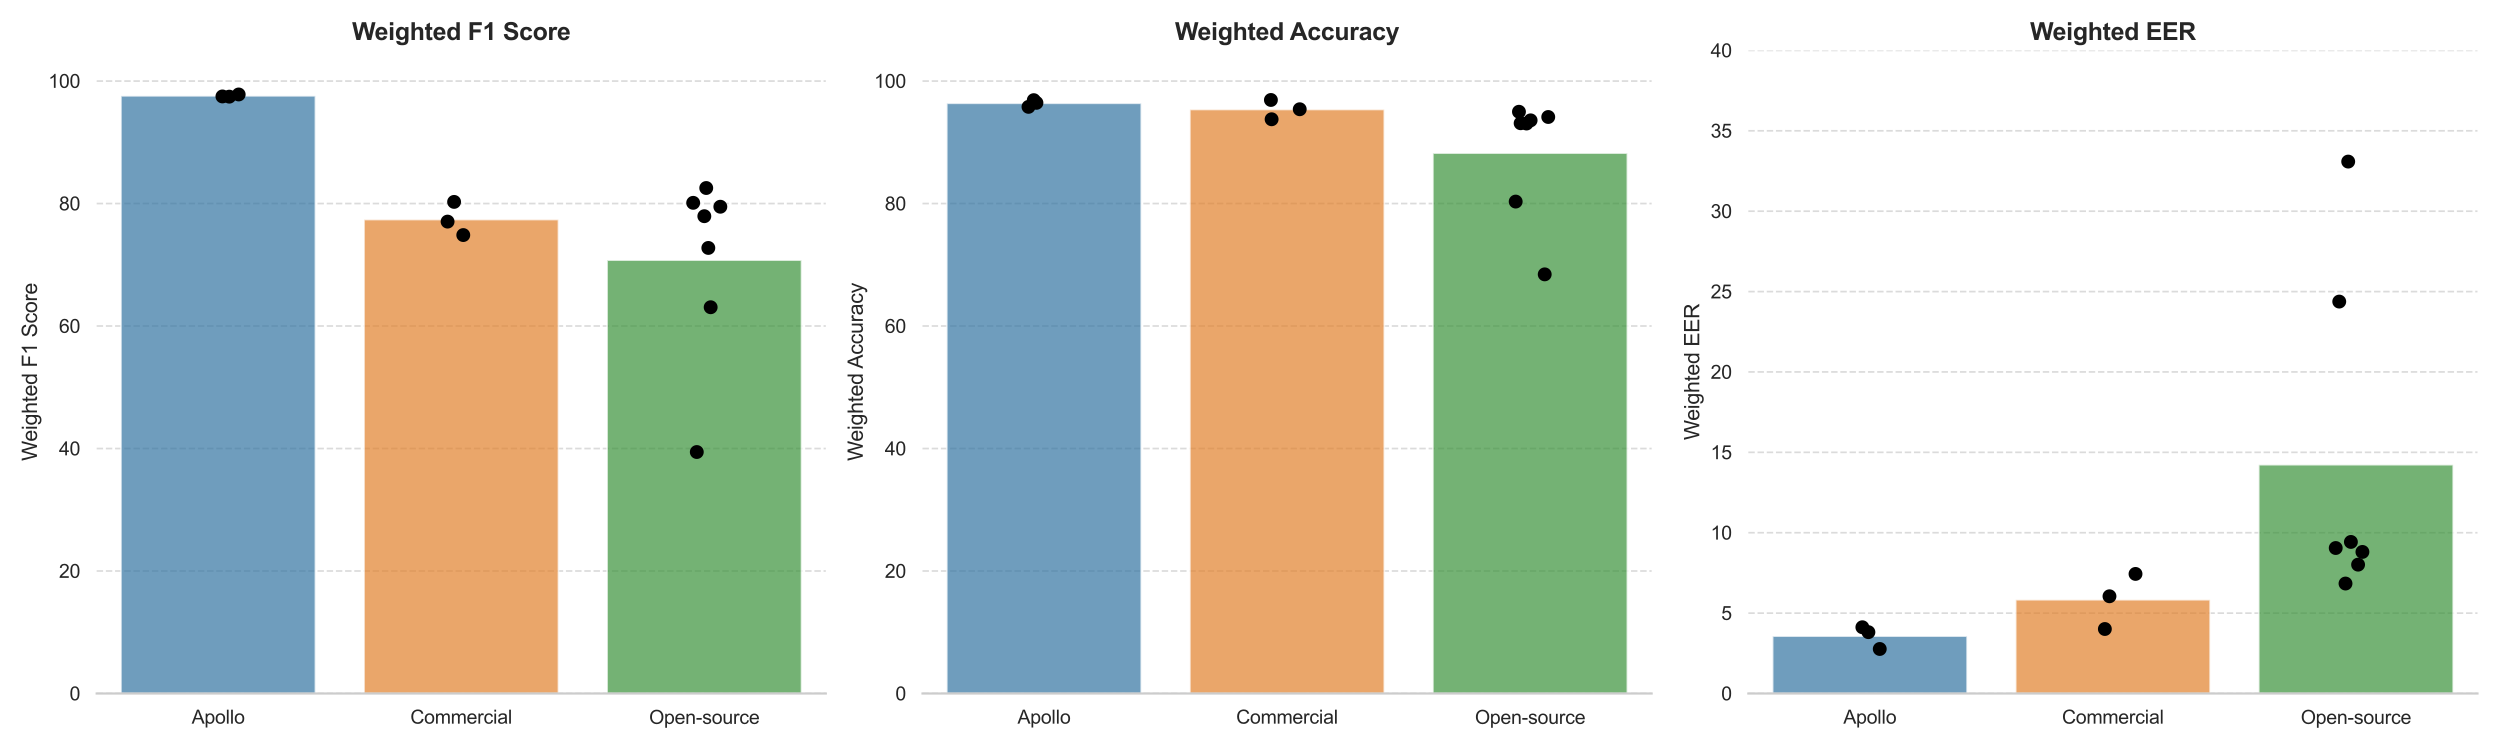 <?xml version="1.0" encoding="UTF-8" standalone="no"?>
<svg xmlns:xlink="http://www.w3.org/1999/xlink" xmlns="http://www.w3.org/2000/svg" width="1440pt" height="432pt" viewBox="0 0 1440 432" version="1.1">
  <defs>
    <style type="text/css">*{stroke-linejoin: round; stroke-linecap: butt}</style>
  </defs>
  <g id="figure_1">
    <g id="patch_1">
      <path d="M 0 432  L 1440 432  L 1440 0  L 0 0  z " style="fill: #ffffff"></path>
    </g>
    <g id="axes_1">
      <g id="patch_2">
        <path d="M 55.676 399.46  L 475.68 399.46  L 475.68 29.04  L 55.676 29.04  z " style="fill: #ffffff"></path>
      </g>
      <g id="matplotlib.axis_1">
        <g id="xtick_1">
          <g id="text_1">
            <g style="fill: #262626" transform="translate(110.389 416.834) scale(0.11 -0.11)">
              <defs>
                <path id="ArialMT-41" d="M -9 0  L 1750 4581  L 2403 4581  L 4278 0  L 3588 0  L 3053 1388  L 1138 1388  L 634 0  L -9 0  z M 1313 1881  L 2866 1881  L 2388 3150  Q 2169 3728 2063 4100  Q 1975 3659 1816 3225  L 1313 1881  z " transform="scale(0.016)"></path>
                <path id="ArialMT-70" d="M 422 -1272  L 422 3319  L 934 3319  L 934 2888  Q 1116 3141 1344 3267  Q 1572 3394 1897 3394  Q 2322 3394 2647 3175  Q 2972 2956 3137 2557  Q 3303 2159 3303 1684  Q 3303 1175 3120 767  Q 2938 359 2589 142  Q 2241 -75 1856 -75  Q 1575 -75 1351 44  Q 1128 163 984 344  L 984 -1272  L 422 -1272  z M 931 1641  Q 931 1000 1190 694  Q 1450 388 1819 388  Q 2194 388 2461 705  Q 2728 1022 2728 1688  Q 2728 2322 2467 2637  Q 2206 2953 1844 2953  Q 1484 2953 1207 2617  Q 931 2281 931 1641  z " transform="scale(0.016)"></path>
                <path id="ArialMT-6f" d="M 213 1659  Q 213 2581 725 3025  Q 1153 3394 1769 3394  Q 2453 3394 2887 2945  Q 3322 2497 3322 1706  Q 3322 1066 3130 698  Q 2938 331 2570 128  Q 2203 -75 1769 -75  Q 1072 -75 642 372  Q 213 819 213 1659  z M 791 1659  Q 791 1022 1069 705  Q 1347 388 1769 388  Q 2188 388 2466 706  Q 2744 1025 2744 1678  Q 2744 2294 2464 2611  Q 2184 2928 1769 2928  Q 1347 2928 1069 2612  Q 791 2297 791 1659  z " transform="scale(0.016)"></path>
                <path id="ArialMT-6c" d="M 409 0  L 409 4581  L 972 4581  L 972 0  L 409 0  z " transform="scale(0.016)"></path>
              </defs>
              <use xlink:href="#ArialMT-41"></use>
              <use xlink:href="#ArialMT-70" transform="translate(66.699 0)"></use>
              <use xlink:href="#ArialMT-6f" transform="translate(122.314 0)"></use>
              <use xlink:href="#ArialMT-6c" transform="translate(177.93 0)"></use>
              <use xlink:href="#ArialMT-6c" transform="translate(200.146 0)"></use>
              <use xlink:href="#ArialMT-6f" transform="translate(222.363 0)"></use>
            </g>
          </g>
        </g>
        <g id="xtick_2">
          <g id="text_2">
            <g style="fill: #262626" transform="translate(236.343 416.834) scale(0.11 -0.11)">
              <defs>
                <path id="ArialMT-43" d="M 3763 1606  L 4369 1453  Q 4178 706 3683 314  Q 3188 -78 2472 -78  Q 1731 -78 1267 223  Q 803 525 561 1097  Q 319 1669 319 2325  Q 319 3041 592 3573  Q 866 4106 1370 4382  Q 1875 4659 2481 4659  Q 3169 4659 3637 4309  Q 4106 3959 4291 3325  L 3694 3184  Q 3534 3684 3231 3912  Q 2928 4141 2469 4141  Q 1941 4141 1586 3887  Q 1231 3634 1087 3207  Q 944 2781 944 2328  Q 944 1744 1114 1308  Q 1284 872 1643 656  Q 2003 441 2422 441  Q 2931 441 3284 734  Q 3638 1028 3763 1606  z " transform="scale(0.016)"></path>
                <path id="ArialMT-6d" d="M 422 0  L 422 3319  L 925 3319  L 925 2853  Q 1081 3097 1340 3245  Q 1600 3394 1931 3394  Q 2300 3394 2536 3241  Q 2772 3088 2869 2813  Q 3263 3394 3894 3394  Q 4388 3394 4653 3120  Q 4919 2847 4919 2278  L 4919 0  L 4359 0  L 4359 2091  Q 4359 2428 4304 2576  Q 4250 2725 4106 2815  Q 3963 2906 3769 2906  Q 3419 2906 3187 2673  Q 2956 2441 2956 1928  L 2956 0  L 2394 0  L 2394 2156  Q 2394 2531 2256 2718  Q 2119 2906 1806 2906  Q 1569 2906 1367 2781  Q 1166 2656 1075 2415  Q 984 2175 984 1722  L 984 0  L 422 0  z " transform="scale(0.016)"></path>
                <path id="ArialMT-65" d="M 2694 1069  L 3275 997  Q 3138 488 2766 206  Q 2394 -75 1816 -75  Q 1088 -75 661 373  Q 234 822 234 1631  Q 234 2469 665 2931  Q 1097 3394 1784 3394  Q 2450 3394 2872 2941  Q 3294 2488 3294 1666  Q 3294 1616 3291 1516  L 816 1516  Q 847 969 1125 678  Q 1403 388 1819 388  Q 2128 388 2347 550  Q 2566 713 2694 1069  z M 847 1978  L 2700 1978  Q 2663 2397 2488 2606  Q 2219 2931 1791 2931  Q 1403 2931 1139 2672  Q 875 2413 847 1978  z " transform="scale(0.016)"></path>
                <path id="ArialMT-72" d="M 416 0  L 416 3319  L 922 3319  L 922 2816  Q 1116 3169 1280 3281  Q 1444 3394 1641 3394  Q 1925 3394 2219 3213  L 2025 2691  Q 1819 2813 1613 2813  Q 1428 2813 1281 2702  Q 1134 2591 1072 2394  Q 978 2094 978 1738  L 978 0  L 416 0  z " transform="scale(0.016)"></path>
                <path id="ArialMT-63" d="M 2588 1216  L 3141 1144  Q 3050 572 2676 248  Q 2303 -75 1759 -75  Q 1078 -75 664 370  Q 250 816 250 1647  Q 250 2184 428 2587  Q 606 2991 970 3192  Q 1334 3394 1763 3394  Q 2303 3394 2647 3120  Q 2991 2847 3088 2344  L 2541 2259  Q 2463 2594 2264 2762  Q 2066 2931 1784 2931  Q 1359 2931 1093 2626  Q 828 2322 828 1663  Q 828 994 1084 691  Q 1341 388 1753 388  Q 2084 388 2306 591  Q 2528 794 2588 1216  z " transform="scale(0.016)"></path>
                <path id="ArialMT-69" d="M 425 3934  L 425 4581  L 988 4581  L 988 3934  L 425 3934  z M 425 0  L 425 3319  L 988 3319  L 988 0  L 425 0  z " transform="scale(0.016)"></path>
                <path id="ArialMT-61" d="M 2588 409  Q 2275 144 1986 34  Q 1697 -75 1366 -75  Q 819 -75 525 192  Q 231 459 231 875  Q 231 1119 342 1320  Q 453 1522 633 1644  Q 813 1766 1038 1828  Q 1203 1872 1538 1913  Q 2219 1994 2541 2106  Q 2544 2222 2544 2253  Q 2544 2597 2384 2738  Q 2169 2928 1744 2928  Q 1347 2928 1158 2789  Q 969 2650 878 2297  L 328 2372  Q 403 2725 575 2942  Q 747 3159 1072 3276  Q 1397 3394 1825 3394  Q 2250 3394 2515 3294  Q 2781 3194 2906 3042  Q 3031 2891 3081 2659  Q 3109 2516 3109 2141  L 3109 1391  Q 3109 606 3145 398  Q 3181 191 3288 0  L 2700 0  Q 2613 175 2588 409  z M 2541 1666  Q 2234 1541 1622 1453  Q 1275 1403 1131 1340  Q 988 1278 909 1158  Q 831 1038 831 891  Q 831 666 1001 516  Q 1172 366 1500 366  Q 1825 366 2078 508  Q 2331 650 2450 897  Q 2541 1088 2541 1459  L 2541 1666  z " transform="scale(0.016)"></path>
              </defs>
              <use xlink:href="#ArialMT-43"></use>
              <use xlink:href="#ArialMT-6f" transform="translate(72.217 0)"></use>
              <use xlink:href="#ArialMT-6d" transform="translate(127.832 0)"></use>
              <use xlink:href="#ArialMT-6d" transform="translate(211.133 0)"></use>
              <use xlink:href="#ArialMT-65" transform="translate(294.434 0)"></use>
              <use xlink:href="#ArialMT-72" transform="translate(350.049 0)"></use>
              <use xlink:href="#ArialMT-63" transform="translate(383.35 0)"></use>
              <use xlink:href="#ArialMT-69" transform="translate(433.35 0)"></use>
              <use xlink:href="#ArialMT-61" transform="translate(455.566 0)"></use>
              <use xlink:href="#ArialMT-6c" transform="translate(511.182 0)"></use>
            </g>
          </g>
        </g>
        <g id="xtick_3">
          <g id="text_3">
            <g style="fill: #262626" transform="translate(373.888 416.975) scale(0.11 -0.11)">
              <defs>
                <path id="ArialMT-4f" d="M 309 2231  Q 309 3372 921 4017  Q 1534 4663 2503 4663  Q 3138 4663 3647 4359  Q 4156 4056 4423 3514  Q 4691 2972 4691 2284  Q 4691 1588 4409 1038  Q 4128 488 3612 205  Q 3097 -78 2500 -78  Q 1853 -78 1343 234  Q 834 547 571 1087  Q 309 1628 309 2231  z M 934 2222  Q 934 1394 1379 917  Q 1825 441 2497 441  Q 3181 441 3623 922  Q 4066 1403 4066 2288  Q 4066 2847 3877 3264  Q 3688 3681 3323 3911  Q 2959 4141 2506 4141  Q 1863 4141 1398 3698  Q 934 3256 934 2222  z " transform="scale(0.016)"></path>
                <path id="ArialMT-6e" d="M 422 0  L 422 3319  L 928 3319  L 928 2847  Q 1294 3394 1984 3394  Q 2284 3394 2536 3286  Q 2788 3178 2913 3003  Q 3038 2828 3088 2588  Q 3119 2431 3119 2041  L 3119 0  L 2556 0  L 2556 2019  Q 2556 2363 2490 2533  Q 2425 2703 2258 2804  Q 2091 2906 1866 2906  Q 1506 2906 1245 2678  Q 984 2450 984 1813  L 984 0  L 422 0  z " transform="scale(0.016)"></path>
                <path id="ArialMT-2d" d="M 203 1375  L 203 1941  L 1931 1941  L 1931 1375  L 203 1375  z " transform="scale(0.016)"></path>
                <path id="ArialMT-73" d="M 197 991  L 753 1078  Q 800 744 1014 566  Q 1228 388 1613 388  Q 2000 388 2187 545  Q 2375 703 2375 916  Q 2375 1106 2209 1216  Q 2094 1291 1634 1406  Q 1016 1563 777 1677  Q 538 1791 414 1992  Q 291 2194 291 2438  Q 291 2659 392 2848  Q 494 3038 669 3163  Q 800 3259 1026 3326  Q 1253 3394 1513 3394  Q 1903 3394 2198 3281  Q 2494 3169 2634 2976  Q 2775 2784 2828 2463  L 2278 2388  Q 2241 2644 2061 2787  Q 1881 2931 1553 2931  Q 1166 2931 1000 2803  Q 834 2675 834 2503  Q 834 2394 903 2306  Q 972 2216 1119 2156  Q 1203 2125 1616 2013  Q 2213 1853 2448 1751  Q 2684 1650 2818 1456  Q 2953 1263 2953 975  Q 2953 694 2789 445  Q 2625 197 2315 61  Q 2006 -75 1616 -75  Q 969 -75 630 194  Q 291 463 197 991  z " transform="scale(0.016)"></path>
                <path id="ArialMT-75" d="M 2597 0  L 2597 488  Q 2209 -75 1544 -75  Q 1250 -75 995 37  Q 741 150 617 320  Q 494 491 444 738  Q 409 903 409 1263  L 409 3319  L 972 3319  L 972 1478  Q 972 1038 1006 884  Q 1059 663 1231 536  Q 1403 409 1656 409  Q 1909 409 2131 539  Q 2353 669 2445 892  Q 2538 1116 2538 1541  L 2538 3319  L 3100 3319  L 3100 0  L 2597 0  z " transform="scale(0.016)"></path>
              </defs>
              <use xlink:href="#ArialMT-4f"></use>
              <use xlink:href="#ArialMT-70" transform="translate(77.783 0)"></use>
              <use xlink:href="#ArialMT-65" transform="translate(133.398 0)"></use>
              <use xlink:href="#ArialMT-6e" transform="translate(189.014 0)"></use>
              <use xlink:href="#ArialMT-2d" transform="translate(244.629 0)"></use>
              <use xlink:href="#ArialMT-73" transform="translate(277.93 0)"></use>
              <use xlink:href="#ArialMT-6f" transform="translate(327.93 0)"></use>
              <use xlink:href="#ArialMT-75" transform="translate(383.545 0)"></use>
              <use xlink:href="#ArialMT-72" transform="translate(439.16 0)"></use>
              <use xlink:href="#ArialMT-63" transform="translate(472.461 0)"></use>
              <use xlink:href="#ArialMT-65" transform="translate(522.461 0)"></use>
            </g>
          </g>
        </g>
      </g>
      <g id="matplotlib.axis_2">
        <g id="ytick_1">
          <g id="line2d_1">
            <path d="M 55.676 399.46  L 475.68 399.46  " clip-path="url(#p4d5769533e)" style="fill: none; stroke-dasharray: 3.7,1.6; stroke-dashoffset: 0; stroke: #cccccc; stroke-opacity: 0.7"></path>
          </g>
          <g id="text_4">
            <g style="fill: #262626" transform="translate(40.059 403.397) scale(0.11 -0.11)">
              <defs>
                <path id="ArialMT-30" d="M 266 2259  Q 266 3072 433 3567  Q 600 4063 929 4331  Q 1259 4600 1759 4600  Q 2128 4600 2406 4451  Q 2684 4303 2865 4023  Q 3047 3744 3150 3342  Q 3253 2941 3253 2259  Q 3253 1453 3087 958  Q 2922 463 2592 192  Q 2263 -78 1759 -78  Q 1097 -78 719 397  Q 266 969 266 2259  z M 844 2259  Q 844 1131 1108 757  Q 1372 384 1759 384  Q 2147 384 2411 759  Q 2675 1134 2675 2259  Q 2675 3391 2411 3762  Q 2147 4134 1753 4134  Q 1366 4134 1134 3806  Q 844 3388 844 2259  z " transform="scale(0.016)"></path>
              </defs>
              <use xlink:href="#ArialMT-30"></use>
            </g>
          </g>
        </g>
        <g id="ytick_2">
          <g id="line2d_2">
            <path d="M 55.676 328.904  L 475.68 328.904  " clip-path="url(#p4d5769533e)" style="fill: none; stroke-dasharray: 3.7,1.6; stroke-dashoffset: 0; stroke: #cccccc; stroke-opacity: 0.7"></path>
          </g>
          <g id="text_5">
            <g style="fill: #262626" transform="translate(33.942 332.841) scale(0.11 -0.11)">
              <defs>
                <path id="ArialMT-32" d="M 3222 541  L 3222 0  L 194 0  Q 188 203 259 391  Q 375 700 629 1000  Q 884 1300 1366 1694  Q 2113 2306 2375 2664  Q 2638 3022 2638 3341  Q 2638 3675 2398 3904  Q 2159 4134 1775 4134  Q 1369 4134 1125 3890  Q 881 3647 878 3216  L 300 3275  Q 359 3922 746 4261  Q 1134 4600 1788 4600  Q 2447 4600 2831 4234  Q 3216 3869 3216 3328  Q 3216 3053 3103 2787  Q 2991 2522 2730 2228  Q 2469 1934 1863 1422  Q 1356 997 1212 845  Q 1069 694 975 541  L 3222 541  z " transform="scale(0.016)"></path>
              </defs>
              <use xlink:href="#ArialMT-32"></use>
              <use xlink:href="#ArialMT-30" transform="translate(55.615 0)"></use>
            </g>
          </g>
        </g>
        <g id="ytick_3">
          <g id="line2d_3">
            <path d="M 55.676 258.348  L 475.68 258.348  " clip-path="url(#p4d5769533e)" style="fill: none; stroke-dasharray: 3.7,1.6; stroke-dashoffset: 0; stroke: #cccccc; stroke-opacity: 0.7"></path>
          </g>
          <g id="text_6">
            <g style="fill: #262626" transform="translate(33.942 262.284) scale(0.11 -0.11)">
              <defs>
                <path id="ArialMT-34" d="M 2069 0  L 2069 1097  L 81 1097  L 81 1613  L 2172 4581  L 2631 4581  L 2631 1613  L 3250 1613  L 3250 1097  L 2631 1097  L 2631 0  L 2069 0  z M 2069 1613  L 2069 3678  L 634 1613  L 2069 1613  z " transform="scale(0.016)"></path>
              </defs>
              <use xlink:href="#ArialMT-34"></use>
              <use xlink:href="#ArialMT-30" transform="translate(55.615 0)"></use>
            </g>
          </g>
        </g>
        <g id="ytick_4">
          <g id="line2d_4">
            <path d="M 55.676 187.791  L 475.68 187.791  " clip-path="url(#p4d5769533e)" style="fill: none; stroke-dasharray: 3.7,1.6; stroke-dashoffset: 0; stroke: #cccccc; stroke-opacity: 0.7"></path>
          </g>
          <g id="text_7">
            <g style="fill: #262626" transform="translate(33.942 191.728) scale(0.11 -0.11)">
              <defs>
                <path id="ArialMT-36" d="M 3184 3459  L 2625 3416  Q 2550 3747 2413 3897  Q 2184 4138 1850 4138  Q 1581 4138 1378 3988  Q 1113 3794 959 3422  Q 806 3050 800 2363  Q 1003 2672 1297 2822  Q 1591 2972 1913 2972  Q 2475 2972 2870 2558  Q 3266 2144 3266 1488  Q 3266 1056 3080 686  Q 2894 316 2569 119  Q 2244 -78 1831 -78  Q 1128 -78 684 439  Q 241 956 241 2144  Q 241 3472 731 4075  Q 1159 4600 1884 4600  Q 2425 4600 2770 4297  Q 3116 3994 3184 3459  z M 888 1484  Q 888 1194 1011 928  Q 1134 663 1356 523  Q 1578 384 1822 384  Q 2178 384 2434 671  Q 2691 959 2691 1453  Q 2691 1928 2437 2201  Q 2184 2475 1800 2475  Q 1419 2475 1153 2201  Q 888 1928 888 1484  z " transform="scale(0.016)"></path>
              </defs>
              <use xlink:href="#ArialMT-36"></use>
              <use xlink:href="#ArialMT-30" transform="translate(55.615 0)"></use>
            </g>
          </g>
        </g>
        <g id="ytick_5">
          <g id="line2d_5">
            <path d="M 55.676 117.235  L 475.68 117.235  " clip-path="url(#p4d5769533e)" style="fill: none; stroke-dasharray: 3.7,1.6; stroke-dashoffset: 0; stroke: #cccccc; stroke-opacity: 0.7"></path>
          </g>
          <g id="text_8">
            <g style="fill: #262626" transform="translate(33.942 121.172) scale(0.11 -0.11)">
              <defs>
                <path id="ArialMT-38" d="M 1131 2484  Q 781 2613 612 2850  Q 444 3088 444 3419  Q 444 3919 803 4259  Q 1163 4600 1759 4600  Q 2359 4600 2725 4251  Q 3091 3903 3091 3403  Q 3091 3084 2923 2848  Q 2756 2613 2416 2484  Q 2838 2347 3058 2040  Q 3278 1734 3278 1309  Q 3278 722 2862 322  Q 2447 -78 1769 -78  Q 1091 -78 675 323  Q 259 725 259 1325  Q 259 1772 486 2073  Q 713 2375 1131 2484  z M 1019 3438  Q 1019 3113 1228 2906  Q 1438 2700 1772 2700  Q 2097 2700 2305 2904  Q 2513 3109 2513 3406  Q 2513 3716 2298 3927  Q 2084 4138 1766 4138  Q 1444 4138 1231 3931  Q 1019 3725 1019 3438  z M 838 1322  Q 838 1081 952 856  Q 1066 631 1291 507  Q 1516 384 1775 384  Q 2178 384 2440 643  Q 2703 903 2703 1303  Q 2703 1709 2433 1975  Q 2163 2241 1756 2241  Q 1359 2241 1098 1978  Q 838 1716 838 1322  z " transform="scale(0.016)"></path>
              </defs>
              <use xlink:href="#ArialMT-38"></use>
              <use xlink:href="#ArialMT-30" transform="translate(55.615 0)"></use>
            </g>
          </g>
        </g>
        <g id="ytick_6">
          <g id="line2d_6">
            <path d="M 55.676 46.679  L 475.68 46.679  " clip-path="url(#p4d5769533e)" style="fill: none; stroke-dasharray: 3.7,1.6; stroke-dashoffset: 0; stroke: #cccccc; stroke-opacity: 0.7"></path>
          </g>
          <g id="text_9">
            <g style="fill: #262626" transform="translate(27.825 50.616) scale(0.11 -0.11)">
              <defs>
                <path id="ArialMT-31" d="M 2384 0  L 1822 0  L 1822 3584  Q 1619 3391 1289 3197  Q 959 3003 697 2906  L 697 3450  Q 1169 3672 1522 3987  Q 1875 4303 2022 4600  L 2384 4600  L 2384 0  z " transform="scale(0.016)"></path>
              </defs>
              <use xlink:href="#ArialMT-31"></use>
              <use xlink:href="#ArialMT-30" transform="translate(55.615 0)"></use>
              <use xlink:href="#ArialMT-30" transform="translate(111.23 0)"></use>
            </g>
          </g>
        </g>
        <g id="text_10">
          <g style="fill: #262626" transform="translate(21.3 265.499) rotate(-90) scale(0.12 -0.12)">
            <defs>
              <path id="ArialMT-57" d="M 1294 0  L 78 4581  L 700 4581  L 1397 1578  Q 1509 1106 1591 641  Q 1766 1375 1797 1488  L 2669 4581  L 3400 4581  L 4056 2263  Q 4303 1400 4413 641  Q 4500 1075 4641 1638  L 5359 4581  L 5969 4581  L 4713 0  L 4128 0  L 3163 3491  Q 3041 3928 3019 4028  Q 2947 3713 2884 3491  L 1913 0  L 1294 0  z " transform="scale(0.016)"></path>
              <path id="ArialMT-67" d="M 319 -275  L 866 -356  Q 900 -609 1056 -725  Q 1266 -881 1628 -881  Q 2019 -881 2231 -725  Q 2444 -569 2519 -288  Q 2563 -116 2559 434  Q 2191 0 1641 0  Q 956 0 581 494  Q 206 988 206 1678  Q 206 2153 378 2554  Q 550 2956 876 3175  Q 1203 3394 1644 3394  Q 2231 3394 2613 2919  L 2613 3319  L 3131 3319  L 3131 450  Q 3131 -325 2973 -648  Q 2816 -972 2473 -1159  Q 2131 -1347 1631 -1347  Q 1038 -1347 672 -1080  Q 306 -813 319 -275  z M 784 1719  Q 784 1066 1043 766  Q 1303 466 1694 466  Q 2081 466 2343 764  Q 2606 1063 2606 1700  Q 2606 2309 2336 2618  Q 2066 2928 1684 2928  Q 1309 2928 1046 2623  Q 784 2319 784 1719  z " transform="scale(0.016)"></path>
              <path id="ArialMT-68" d="M 422 0  L 422 4581  L 984 4581  L 984 2938  Q 1378 3394 1978 3394  Q 2347 3394 2619 3248  Q 2891 3103 3008 2847  Q 3125 2591 3125 2103  L 3125 0  L 2563 0  L 2563 2103  Q 2563 2525 2380 2717  Q 2197 2909 1863 2909  Q 1613 2909 1392 2779  Q 1172 2650 1078 2428  Q 984 2206 984 1816  L 984 0  L 422 0  z " transform="scale(0.016)"></path>
              <path id="ArialMT-74" d="M 1650 503  L 1731 6  Q 1494 -44 1306 -44  Q 1000 -44 831 53  Q 663 150 594 308  Q 525 466 525 972  L 525 2881  L 113 2881  L 113 3319  L 525 3319  L 525 4141  L 1084 4478  L 1084 3319  L 1650 3319  L 1650 2881  L 1084 2881  L 1084 941  Q 1084 700 1114 631  Q 1144 563 1211 522  Q 1278 481 1403 481  Q 1497 481 1650 503  z " transform="scale(0.016)"></path>
              <path id="ArialMT-64" d="M 2575 0  L 2575 419  Q 2259 -75 1647 -75  Q 1250 -75 917 144  Q 584 363 401 755  Q 219 1147 219 1656  Q 219 2153 384 2558  Q 550 2963 881 3178  Q 1213 3394 1622 3394  Q 1922 3394 2156 3267  Q 2391 3141 2538 2938  L 2538 4581  L 3097 4581  L 3097 0  L 2575 0  z M 797 1656  Q 797 1019 1065 703  Q 1334 388 1700 388  Q 2069 388 2326 689  Q 2584 991 2584 1609  Q 2584 2291 2321 2609  Q 2059 2928 1675 2928  Q 1300 2928 1048 2622  Q 797 2316 797 1656  z " transform="scale(0.016)"></path>
              <path id="ArialMT-20" transform="scale(0.016)"></path>
              <path id="ArialMT-46" d="M 525 0  L 525 4581  L 3616 4581  L 3616 4041  L 1131 4041  L 1131 2622  L 3281 2622  L 3281 2081  L 1131 2081  L 1131 0  L 525 0  z " transform="scale(0.016)"></path>
              <path id="ArialMT-53" d="M 288 1472  L 859 1522  Q 900 1178 1048 958  Q 1197 738 1509 602  Q 1822 466 2213 466  Q 2559 466 2825 569  Q 3091 672 3220 851  Q 3350 1031 3350 1244  Q 3350 1459 3225 1620  Q 3100 1781 2813 1891  Q 2628 1963 1997 2114  Q 1366 2266 1113 2400  Q 784 2572 623 2826  Q 463 3081 463 3397  Q 463 3744 659 4045  Q 856 4347 1234 4503  Q 1613 4659 2075 4659  Q 2584 4659 2973 4495  Q 3363 4331 3572 4012  Q 3781 3694 3797 3291  L 3216 3247  Q 3169 3681 2898 3903  Q 2628 4125 2100 4125  Q 1550 4125 1298 3923  Q 1047 3722 1047 3438  Q 1047 3191 1225 3031  Q 1400 2872 2139 2705  Q 2878 2538 3153 2413  Q 3553 2228 3743 1945  Q 3934 1663 3934 1294  Q 3934 928 3725 604  Q 3516 281 3123 101  Q 2731 -78 2241 -78  Q 1619 -78 1198 103  Q 778 284 539 648  Q 300 1013 288 1472  z " transform="scale(0.016)"></path>
            </defs>
            <use xlink:href="#ArialMT-57"></use>
            <use xlink:href="#ArialMT-65" transform="translate(92.635 0)"></use>
            <use xlink:href="#ArialMT-69" transform="translate(148.25 0)"></use>
            <use xlink:href="#ArialMT-67" transform="translate(170.467 0)"></use>
            <use xlink:href="#ArialMT-68" transform="translate(226.082 0)"></use>
            <use xlink:href="#ArialMT-74" transform="translate(281.697 0)"></use>
            <use xlink:href="#ArialMT-65" transform="translate(309.48 0)"></use>
            <use xlink:href="#ArialMT-64" transform="translate(365.096 0)"></use>
            <use xlink:href="#ArialMT-20" transform="translate(420.711 0)"></use>
            <use xlink:href="#ArialMT-46" transform="translate(448.494 0)"></use>
            <use xlink:href="#ArialMT-31" transform="translate(509.578 0)"></use>
            <use xlink:href="#ArialMT-20" transform="translate(565.193 0)"></use>
            <use xlink:href="#ArialMT-53" transform="translate(592.977 0)"></use>
            <use xlink:href="#ArialMT-63" transform="translate(659.676 0)"></use>
            <use xlink:href="#ArialMT-6f" transform="translate(709.676 0)"></use>
            <use xlink:href="#ArialMT-72" transform="translate(765.291 0)"></use>
            <use xlink:href="#ArialMT-65" transform="translate(798.592 0)"></use>
          </g>
        </g>
      </g>
      <g id="patch_3">
        <path d="M 69.676 399.46  L 181.677 399.46  L 181.677 55.212  L 69.676 55.212  z " clip-path="url(#p4d5769533e)" style="fill: #3274a1; opacity: 0.7; stroke: #ffffff; stroke-linejoin: miter"></path>
      </g>
      <g id="patch_4">
        <path d="M 209.678 399.46  L 321.679 399.46  L 321.679 126.444  L 209.678 126.444  z " clip-path="url(#p4d5769533e)" style="fill: #e1812c; opacity: 0.7; stroke: #ffffff; stroke-linejoin: miter"></path>
      </g>
      <g id="patch_5">
        <path d="M 349.679 399.46  L 461.68 399.46  L 461.68 149.84  L 349.679 149.84  z " clip-path="url(#p4d5769533e)" style="fill: #3a923a; opacity: 0.7; stroke: #ffffff; stroke-linejoin: miter"></path>
      </g>
      <g id="line2d_7">
        <path clip-path="url(#p4d5769533e)" style="fill: none; stroke: #424242; stroke-width: 2.25; stroke-linecap: round"></path>
      </g>
      <g id="line2d_8">
        <path clip-path="url(#p4d5769533e)" style="fill: none; stroke: #424242; stroke-width: 2.25; stroke-linecap: round"></path>
      </g>
      <g id="line2d_9">
        <path clip-path="url(#p4d5769533e)" style="fill: none; stroke: #424242; stroke-width: 2.25; stroke-linecap: round"></path>
      </g>
      <g id="patch_6">
        <path d="M 55.676 399.46  L 475.68 399.46  " style="fill: none; stroke: #cccccc; stroke-width: 1.25; stroke-linejoin: miter; stroke-linecap: square"></path>
      </g>
      <g id="PathCollection_1">
        <defs>
          <path id="mfca6154660" d="M 0 4  C 1.061 4 2.078 3.579 2.828 2.828  C 3.579 2.078 4 1.061 4 0  C 4 -1.061 3.579 -2.078 2.828 -2.828  C 2.078 -3.579 1.061 -4 0 -4  C -1.061 -4 -2.078 -3.579 -2.828 -2.828  C -3.579 -2.078 -4 -1.061 -4 0  C -4 1.061 -3.579 2.078 -2.828 2.828  C -2.078 3.579 -1.061 4 0 4  z "></path>
        </defs>
        <g clip-path="url(#p4d5769533e)">
          <use xlink:href="#mfca6154660" x="132.074" y="55.672"></use>
          <use xlink:href="#mfca6154660" x="128.117" y="55.55"></use>
          <use xlink:href="#mfca6154660" x="137.483" y="54.414"></use>
        </g>
      </g>
      <g id="PathCollection_2">
        <g clip-path="url(#p4d5769533e)">
          <use xlink:href="#mfca6154660" x="261.566" y="116.292"></use>
          <use xlink:href="#mfca6154660" x="266.845" y="135.396"></use>
          <use xlink:href="#mfca6154660" x="257.808" y="127.644"></use>
        </g>
      </g>
      <g id="PathCollection_3">
        <g clip-path="url(#p4d5769533e)">
          <use xlink:href="#mfca6154660" x="414.916" y="119.079"></use>
          <use xlink:href="#mfca6154660" x="405.693" y="124.529"></use>
          <use xlink:href="#mfca6154660" x="399.269" y="116.828"></use>
          <use xlink:href="#mfca6154660" x="407.995" y="142.813"></use>
          <use xlink:href="#mfca6154660" x="406.791" y="108.295"></use>
          <use xlink:href="#mfca6154660" x="409.342" y="176.97"></use>
          <use xlink:href="#mfca6154660" x="401.355" y="260.364"></use>
        </g>
      </g>
      <g id="text_11">
        <g style="fill: #262626" transform="translate(202.794 23.04) scale(0.14 -0.14)">
          <defs>
            <path id="Arial-BoldMT-57" d="M 1116 0  L 22 4581  L 969 4581  L 1659 1434  L 2497 4581  L 3597 4581  L 4400 1381  L 5103 4581  L 6034 4581  L 4922 0  L 3941 0  L 3028 3425  L 2119 0  L 1116 0  z " transform="scale(0.016)"></path>
            <path id="Arial-BoldMT-65" d="M 2381 1056  L 3256 909  Q 3088 428 2723 176  Q 2359 -75 1813 -75  Q 947 -75 531 491  Q 203 944 203 1634  Q 203 2459 634 2926  Q 1066 3394 1725 3394  Q 2466 3394 2894 2905  Q 3322 2416 3303 1406  L 1103 1406  Q 1113 1016 1316 798  Q 1519 581 1822 581  Q 2028 581 2168 693  Q 2309 806 2381 1056  z M 2431 1944  Q 2422 2325 2234 2523  Q 2047 2722 1778 2722  Q 1491 2722 1303 2513  Q 1116 2303 1119 1944  L 2431 1944  z " transform="scale(0.016)"></path>
            <path id="Arial-BoldMT-69" d="M 459 3769  L 459 4581  L 1338 4581  L 1338 3769  L 459 3769  z M 459 0  L 459 3319  L 1338 3319  L 1338 0  L 459 0  z " transform="scale(0.016)"></path>
            <path id="Arial-BoldMT-67" d="M 378 -219  L 1381 -341  Q 1406 -516 1497 -581  Q 1622 -675 1891 -675  Q 2234 -675 2406 -572  Q 2522 -503 2581 -350  Q 2622 -241 2622 53  L 2622 538  Q 2228 0 1628 0  Q 959 0 569 566  Q 263 1013 263 1678  Q 263 2513 664 2953  Q 1066 3394 1663 3394  Q 2278 3394 2678 2853  L 2678 3319  L 3500 3319  L 3500 341  Q 3500 -247 3403 -537  Q 3306 -828 3131 -993  Q 2956 -1159 2664 -1253  Q 2372 -1347 1925 -1347  Q 1081 -1347 728 -1058  Q 375 -769 375 -325  Q 375 -281 378 -219  z M 1163 1728  Q 1163 1200 1367 954  Q 1572 709 1872 709  Q 2194 709 2416 961  Q 2638 1213 2638 1706  Q 2638 2222 2425 2472  Q 2213 2722 1888 2722  Q 1572 2722 1367 2476  Q 1163 2231 1163 1728  z " transform="scale(0.016)"></path>
            <path id="Arial-BoldMT-68" d="M 1334 4581  L 1334 2897  Q 1759 3394 2350 3394  Q 2653 3394 2897 3281  Q 3141 3169 3264 2994  Q 3388 2819 3433 2606  Q 3478 2394 3478 1947  L 3478 0  L 2600 0  L 2600 1753  Q 2600 2275 2550 2415  Q 2500 2556 2373 2639  Q 2247 2722 2056 2722  Q 1838 2722 1666 2615  Q 1494 2509 1414 2295  Q 1334 2081 1334 1663  L 1334 0  L 456 0  L 456 4581  L 1334 4581  z " transform="scale(0.016)"></path>
            <path id="Arial-BoldMT-74" d="M 1981 3319  L 1981 2619  L 1381 2619  L 1381 1281  Q 1381 875 1398 808  Q 1416 741 1477 697  Q 1538 653 1625 653  Q 1747 653 1978 738  L 2053 56  Q 1747 -75 1359 -75  Q 1122 -75 931 4  Q 741 84 652 211  Q 563 338 528 553  Q 500 706 500 1172  L 500 2619  L 97 2619  L 97 3319  L 500 3319  L 500 3978  L 1381 4491  L 1381 3319  L 1981 3319  z " transform="scale(0.016)"></path>
            <path id="Arial-BoldMT-64" d="M 3503 0  L 2688 0  L 2688 488  Q 2484 203 2207 64  Q 1931 -75 1650 -75  Q 1078 -75 670 386  Q 263 847 263 1672  Q 263 2516 659 2955  Q 1056 3394 1663 3394  Q 2219 3394 2625 2931  L 2625 4581  L 3503 4581  L 3503 0  z M 1159 1731  Q 1159 1200 1306 963  Q 1519 619 1900 619  Q 2203 619 2415 876  Q 2628 1134 2628 1647  Q 2628 2219 2422 2470  Q 2216 2722 1894 2722  Q 1581 2722 1370 2473  Q 1159 2225 1159 1731  z " transform="scale(0.016)"></path>
            <path id="Arial-BoldMT-20" transform="scale(0.016)"></path>
            <path id="Arial-BoldMT-46" d="M 472 0  L 472 4581  L 3613 4581  L 3613 3806  L 1397 3806  L 1397 2722  L 3309 2722  L 3309 1947  L 1397 1947  L 1397 0  L 472 0  z " transform="scale(0.016)"></path>
            <path id="Arial-BoldMT-31" d="M 2519 0  L 1641 0  L 1641 3309  Q 1159 2859 506 2644  L 506 3441  Q 850 3553 1253 3867  Q 1656 4181 1806 4600  L 2519 4600  L 2519 0  z " transform="scale(0.016)"></path>
            <path id="Arial-BoldMT-53" d="M 231 1491  L 1131 1578  Q 1213 1125 1461 912  Q 1709 700 2131 700  Q 2578 700 2804 889  Q 3031 1078 3031 1331  Q 3031 1494 2936 1608  Q 2841 1722 2603 1806  Q 2441 1863 1863 2006  Q 1119 2191 819 2459  Q 397 2838 397 3381  Q 397 3731 595 4036  Q 794 4341 1167 4500  Q 1541 4659 2069 4659  Q 2931 4659 3367 4281  Q 3803 3903 3825 3272  L 2900 3231  Q 2841 3584 2645 3739  Q 2450 3894 2059 3894  Q 1656 3894 1428 3728  Q 1281 3622 1281 3444  Q 1281 3281 1419 3166  Q 1594 3019 2269 2859  Q 2944 2700 3267 2529  Q 3591 2359 3773 2064  Q 3956 1769 3956 1334  Q 3956 941 3737 597  Q 3519 253 3119 86  Q 2719 -81 2122 -81  Q 1253 -81 787 320  Q 322 722 231 1491  z " transform="scale(0.016)"></path>
            <path id="Arial-BoldMT-63" d="M 3353 2338  L 2488 2181  Q 2444 2441 2289 2572  Q 2134 2703 1888 2703  Q 1559 2703 1364 2476  Q 1169 2250 1169 1719  Q 1169 1128 1367 884  Q 1566 641 1900 641  Q 2150 641 2309 783  Q 2469 925 2534 1272  L 3397 1125  Q 3263 531 2881 228  Q 2500 -75 1859 -75  Q 1131 -75 698 384  Q 266 844 266 1656  Q 266 2478 700 2936  Q 1134 3394 1875 3394  Q 2481 3394 2839 3133  Q 3197 2872 3353 2338  z " transform="scale(0.016)"></path>
            <path id="Arial-BoldMT-6f" d="M 256 1706  Q 256 2144 472 2553  Q 688 2963 1083 3178  Q 1478 3394 1966 3394  Q 2719 3394 3200 2905  Q 3681 2416 3681 1669  Q 3681 916 3195 420  Q 2709 -75 1972 -75  Q 1516 -75 1102 131  Q 688 338 472 736  Q 256 1134 256 1706  z M 1156 1659  Q 1156 1166 1390 903  Q 1625 641 1969 641  Q 2313 641 2545 903  Q 2778 1166 2778 1666  Q 2778 2153 2545 2415  Q 2313 2678 1969 2678  Q 1625 2678 1390 2415  Q 1156 2153 1156 1659  z " transform="scale(0.016)"></path>
            <path id="Arial-BoldMT-72" d="M 1300 0  L 422 0  L 422 3319  L 1238 3319  L 1238 2847  Q 1447 3181 1614 3287  Q 1781 3394 1994 3394  Q 2294 3394 2572 3228  L 2300 2463  Q 2078 2606 1888 2606  Q 1703 2606 1575 2504  Q 1447 2403 1373 2137  Q 1300 1872 1300 1025  L 1300 0  z " transform="scale(0.016)"></path>
          </defs>
          <use xlink:href="#Arial-BoldMT-57"></use>
          <use xlink:href="#Arial-BoldMT-65" transform="translate(92.635 0)"></use>
          <use xlink:href="#Arial-BoldMT-69" transform="translate(148.25 0)"></use>
          <use xlink:href="#Arial-BoldMT-67" transform="translate(176.033 0)"></use>
          <use xlink:href="#Arial-BoldMT-68" transform="translate(237.117 0)"></use>
          <use xlink:href="#Arial-BoldMT-74" transform="translate(298.201 0)"></use>
          <use xlink:href="#Arial-BoldMT-65" transform="translate(331.502 0)"></use>
          <use xlink:href="#Arial-BoldMT-64" transform="translate(387.117 0)"></use>
          <use xlink:href="#Arial-BoldMT-20" transform="translate(448.201 0)"></use>
          <use xlink:href="#Arial-BoldMT-46" transform="translate(475.984 0)"></use>
          <use xlink:href="#Arial-BoldMT-31" transform="translate(537.068 0)"></use>
          <use xlink:href="#Arial-BoldMT-20" transform="translate(592.684 0)"></use>
          <use xlink:href="#Arial-BoldMT-53" transform="translate(620.467 0)"></use>
          <use xlink:href="#Arial-BoldMT-63" transform="translate(687.166 0)"></use>
          <use xlink:href="#Arial-BoldMT-6f" transform="translate(742.781 0)"></use>
          <use xlink:href="#Arial-BoldMT-72" transform="translate(803.865 0)"></use>
          <use xlink:href="#Arial-BoldMT-65" transform="translate(842.781 0)"></use>
        </g>
      </g>
    </g>
    <g id="axes_2">
      <g id="patch_7">
        <path d="M 531.356 399.46  L 951.36 399.46  L 951.36 29.04  L 531.356 29.04  z " style="fill: #ffffff"></path>
      </g>
      <g id="matplotlib.axis_3">
        <g id="xtick_4">
          <g id="text_12">
            <g style="fill: #262626" transform="translate(586.069 416.834) scale(0.11 -0.11)">
              <use xlink:href="#ArialMT-41"></use>
              <use xlink:href="#ArialMT-70" transform="translate(66.699 0)"></use>
              <use xlink:href="#ArialMT-6f" transform="translate(122.314 0)"></use>
              <use xlink:href="#ArialMT-6c" transform="translate(177.93 0)"></use>
              <use xlink:href="#ArialMT-6c" transform="translate(200.146 0)"></use>
              <use xlink:href="#ArialMT-6f" transform="translate(222.363 0)"></use>
            </g>
          </g>
        </g>
        <g id="xtick_5">
          <g id="text_13">
            <g style="fill: #262626" transform="translate(712.023 416.834) scale(0.11 -0.11)">
              <use xlink:href="#ArialMT-43"></use>
              <use xlink:href="#ArialMT-6f" transform="translate(72.217 0)"></use>
              <use xlink:href="#ArialMT-6d" transform="translate(127.832 0)"></use>
              <use xlink:href="#ArialMT-6d" transform="translate(211.133 0)"></use>
              <use xlink:href="#ArialMT-65" transform="translate(294.434 0)"></use>
              <use xlink:href="#ArialMT-72" transform="translate(350.049 0)"></use>
              <use xlink:href="#ArialMT-63" transform="translate(383.35 0)"></use>
              <use xlink:href="#ArialMT-69" transform="translate(433.35 0)"></use>
              <use xlink:href="#ArialMT-61" transform="translate(455.566 0)"></use>
              <use xlink:href="#ArialMT-6c" transform="translate(511.182 0)"></use>
            </g>
          </g>
        </g>
        <g id="xtick_6">
          <g id="text_14">
            <g style="fill: #262626" transform="translate(849.568 416.975) scale(0.11 -0.11)">
              <use xlink:href="#ArialMT-4f"></use>
              <use xlink:href="#ArialMT-70" transform="translate(77.783 0)"></use>
              <use xlink:href="#ArialMT-65" transform="translate(133.398 0)"></use>
              <use xlink:href="#ArialMT-6e" transform="translate(189.014 0)"></use>
              <use xlink:href="#ArialMT-2d" transform="translate(244.629 0)"></use>
              <use xlink:href="#ArialMT-73" transform="translate(277.93 0)"></use>
              <use xlink:href="#ArialMT-6f" transform="translate(327.93 0)"></use>
              <use xlink:href="#ArialMT-75" transform="translate(383.545 0)"></use>
              <use xlink:href="#ArialMT-72" transform="translate(439.16 0)"></use>
              <use xlink:href="#ArialMT-63" transform="translate(472.461 0)"></use>
              <use xlink:href="#ArialMT-65" transform="translate(522.461 0)"></use>
            </g>
          </g>
        </g>
      </g>
      <g id="matplotlib.axis_4">
        <g id="ytick_7">
          <g id="line2d_10">
            <path d="M 531.356 399.46  L 951.36 399.46  " clip-path="url(#p614603b730)" style="fill: none; stroke-dasharray: 3.7,1.6; stroke-dashoffset: 0; stroke: #cccccc; stroke-opacity: 0.7"></path>
          </g>
          <g id="text_15">
            <g style="fill: #262626" transform="translate(515.739 403.397) scale(0.11 -0.11)">
              <use xlink:href="#ArialMT-30"></use>
            </g>
          </g>
        </g>
        <g id="ytick_8">
          <g id="line2d_11">
            <path d="M 531.356 328.904  L 951.36 328.904  " clip-path="url(#p614603b730)" style="fill: none; stroke-dasharray: 3.7,1.6; stroke-dashoffset: 0; stroke: #cccccc; stroke-opacity: 0.7"></path>
          </g>
          <g id="text_16">
            <g style="fill: #262626" transform="translate(509.622 332.841) scale(0.11 -0.11)">
              <use xlink:href="#ArialMT-32"></use>
              <use xlink:href="#ArialMT-30" transform="translate(55.615 0)"></use>
            </g>
          </g>
        </g>
        <g id="ytick_9">
          <g id="line2d_12">
            <path d="M 531.356 258.348  L 951.36 258.348  " clip-path="url(#p614603b730)" style="fill: none; stroke-dasharray: 3.7,1.6; stroke-dashoffset: 0; stroke: #cccccc; stroke-opacity: 0.7"></path>
          </g>
          <g id="text_17">
            <g style="fill: #262626" transform="translate(509.622 262.284) scale(0.11 -0.11)">
              <use xlink:href="#ArialMT-34"></use>
              <use xlink:href="#ArialMT-30" transform="translate(55.615 0)"></use>
            </g>
          </g>
        </g>
        <g id="ytick_10">
          <g id="line2d_13">
            <path d="M 531.356 187.791  L 951.36 187.791  " clip-path="url(#p614603b730)" style="fill: none; stroke-dasharray: 3.7,1.6; stroke-dashoffset: 0; stroke: #cccccc; stroke-opacity: 0.7"></path>
          </g>
          <g id="text_18">
            <g style="fill: #262626" transform="translate(509.622 191.728) scale(0.11 -0.11)">
              <use xlink:href="#ArialMT-36"></use>
              <use xlink:href="#ArialMT-30" transform="translate(55.615 0)"></use>
            </g>
          </g>
        </g>
        <g id="ytick_11">
          <g id="line2d_14">
            <path d="M 531.356 117.235  L 951.36 117.235  " clip-path="url(#p614603b730)" style="fill: none; stroke-dasharray: 3.7,1.6; stroke-dashoffset: 0; stroke: #cccccc; stroke-opacity: 0.7"></path>
          </g>
          <g id="text_19">
            <g style="fill: #262626" transform="translate(509.622 121.172) scale(0.11 -0.11)">
              <use xlink:href="#ArialMT-38"></use>
              <use xlink:href="#ArialMT-30" transform="translate(55.615 0)"></use>
            </g>
          </g>
        </g>
        <g id="ytick_12">
          <g id="line2d_15">
            <path d="M 531.356 46.679  L 951.36 46.679  " clip-path="url(#p614603b730)" style="fill: none; stroke-dasharray: 3.7,1.6; stroke-dashoffset: 0; stroke: #cccccc; stroke-opacity: 0.7"></path>
          </g>
          <g id="text_20">
            <g style="fill: #262626" transform="translate(503.505 50.616) scale(0.11 -0.11)">
              <use xlink:href="#ArialMT-31"></use>
              <use xlink:href="#ArialMT-30" transform="translate(55.615 0)"></use>
              <use xlink:href="#ArialMT-30" transform="translate(111.23 0)"></use>
            </g>
          </g>
        </g>
        <g id="text_21">
          <g style="fill: #262626" transform="translate(496.98 265.501) rotate(-90) scale(0.12 -0.12)">
            <defs>
              <path id="ArialMT-79" d="M 397 -1278  L 334 -750  Q 519 -800 656 -800  Q 844 -800 956 -737  Q 1069 -675 1141 -563  Q 1194 -478 1313 -144  Q 1328 -97 1363 -6  L 103 3319  L 709 3319  L 1400 1397  Q 1534 1031 1641 628  Q 1738 1016 1872 1384  L 2581 3319  L 3144 3319  L 1881 -56  Q 1678 -603 1566 -809  Q 1416 -1088 1222 -1217  Q 1028 -1347 759 -1347  Q 597 -1347 397 -1278  z " transform="scale(0.016)"></path>
            </defs>
            <use xlink:href="#ArialMT-57"></use>
            <use xlink:href="#ArialMT-65" transform="translate(92.635 0)"></use>
            <use xlink:href="#ArialMT-69" transform="translate(148.25 0)"></use>
            <use xlink:href="#ArialMT-67" transform="translate(170.467 0)"></use>
            <use xlink:href="#ArialMT-68" transform="translate(226.082 0)"></use>
            <use xlink:href="#ArialMT-74" transform="translate(281.697 0)"></use>
            <use xlink:href="#ArialMT-65" transform="translate(309.48 0)"></use>
            <use xlink:href="#ArialMT-64" transform="translate(365.096 0)"></use>
            <use xlink:href="#ArialMT-20" transform="translate(420.711 0)"></use>
            <use xlink:href="#ArialMT-41" transform="translate(442.994 0)"></use>
            <use xlink:href="#ArialMT-63" transform="translate(509.693 0)"></use>
            <use xlink:href="#ArialMT-63" transform="translate(559.693 0)"></use>
            <use xlink:href="#ArialMT-75" transform="translate(609.693 0)"></use>
            <use xlink:href="#ArialMT-72" transform="translate(665.309 0)"></use>
            <use xlink:href="#ArialMT-61" transform="translate(698.609 0)"></use>
            <use xlink:href="#ArialMT-63" transform="translate(754.225 0)"></use>
            <use xlink:href="#ArialMT-79" transform="translate(804.225 0)"></use>
          </g>
        </g>
      </g>
      <g id="patch_8">
        <path d="M 545.356 399.46  L 657.357 399.46  L 657.357 59.491  L 545.356 59.491  z " clip-path="url(#p614603b730)" style="fill: #3274a1; opacity: 0.7; stroke: #ffffff; stroke-linejoin: miter"></path>
      </g>
      <g id="patch_9">
        <path d="M 685.358 399.46  L 797.359 399.46  L 797.359 63.069  L 685.358 63.069  z " clip-path="url(#p614603b730)" style="fill: #e1812c; opacity: 0.7; stroke: #ffffff; stroke-linejoin: miter"></path>
      </g>
      <g id="patch_10">
        <path d="M 825.359 399.46  L 937.36 399.46  L 937.36 88.193  L 825.359 88.193  z " clip-path="url(#p614603b730)" style="fill: #3a923a; opacity: 0.7; stroke: #ffffff; stroke-linejoin: miter"></path>
      </g>
      <g id="line2d_16">
        <path clip-path="url(#p614603b730)" style="fill: none; stroke: #424242; stroke-width: 2.25; stroke-linecap: round"></path>
      </g>
      <g id="line2d_17">
        <path clip-path="url(#p614603b730)" style="fill: none; stroke: #424242; stroke-width: 2.25; stroke-linecap: round"></path>
      </g>
      <g id="line2d_18">
        <path clip-path="url(#p614603b730)" style="fill: none; stroke: #424242; stroke-width: 2.25; stroke-linecap: round"></path>
      </g>
      <g id="patch_11">
        <path d="M 531.356 399.46  L 951.36 399.46  " style="fill: none; stroke: #cccccc; stroke-width: 1.25; stroke-linejoin: miter; stroke-linecap: square"></path>
      </g>
      <g id="PathCollection_4">
        <g clip-path="url(#p614603b730)">
          <use xlink:href="#mfca6154660" x="592.413" y="61.55"></use>
          <use xlink:href="#mfca6154660" x="596.994" y="59.234"></use>
          <use xlink:href="#mfca6154660" x="595.452" y="57.688"></use>
        </g>
      </g>
      <g id="PathCollection_5">
        <g clip-path="url(#p614603b730)">
          <use xlink:href="#mfca6154660" x="732.044" y="57.581"></use>
          <use xlink:href="#mfca6154660" x="732.449" y="68.698"></use>
          <use xlink:href="#mfca6154660" x="748.646" y="62.927"></use>
        </g>
      </g>
      <g id="PathCollection_6">
        <g clip-path="url(#p614603b730)">
          <use xlink:href="#mfca6154660" x="891.787" y="67.391"></use>
          <use xlink:href="#mfca6154660" x="875.884" y="70.983"></use>
          <use xlink:href="#mfca6154660" x="881.636" y="69.319"></use>
          <use xlink:href="#mfca6154660" x="879.273" y="71.148"></use>
          <use xlink:href="#mfca6154660" x="874.919" y="64.371"></use>
          <use xlink:href="#mfca6154660" x="873.032" y="116.11"></use>
          <use xlink:href="#mfca6154660" x="889.754" y="158.031"></use>
        </g>
      </g>
      <g id="text_22">
        <g style="fill: #262626" transform="translate(676.785 23.04) scale(0.14 -0.14)">
          <defs>
            <path id="Arial-BoldMT-41" d="M 4597 0  L 3591 0  L 3191 1041  L 1359 1041  L 981 0  L 0 0  L 1784 4581  L 2763 4581  L 4597 0  z M 2894 1813  L 2263 3513  L 1644 1813  L 2894 1813  z " transform="scale(0.016)"></path>
            <path id="Arial-BoldMT-75" d="M 2644 0  L 2644 497  Q 2463 231 2167 78  Q 1872 -75 1544 -75  Q 1209 -75 943 72  Q 678 219 559 484  Q 441 750 441 1219  L 441 3319  L 1319 3319  L 1319 1794  Q 1319 1094 1367 936  Q 1416 778 1544 686  Q 1672 594 1869 594  Q 2094 594 2272 717  Q 2450 841 2515 1023  Q 2581 1206 2581 1919  L 2581 3319  L 3459 3319  L 3459 0  L 2644 0  z " transform="scale(0.016)"></path>
            <path id="Arial-BoldMT-61" d="M 1116 2306  L 319 2450  Q 453 2931 781 3162  Q 1109 3394 1756 3394  Q 2344 3394 2631 3255  Q 2919 3116 3036 2902  Q 3153 2688 3153 2116  L 3144 1091  Q 3144 653 3186 445  Q 3228 238 3344 0  L 2475 0  Q 2441 88 2391 259  Q 2369 338 2359 363  Q 2134 144 1878 34  Q 1622 -75 1331 -75  Q 819 -75 523 203  Q 228 481 228 906  Q 228 1188 362 1408  Q 497 1628 739 1745  Q 981 1863 1438 1950  Q 2053 2066 2291 2166  L 2291 2253  Q 2291 2506 2166 2614  Q 2041 2722 1694 2722  Q 1459 2722 1328 2630  Q 1197 2538 1116 2306  z M 2291 1594  Q 2122 1538 1756 1459  Q 1391 1381 1278 1306  Q 1106 1184 1106 997  Q 1106 813 1243 678  Q 1381 544 1594 544  Q 1831 544 2047 700  Q 2206 819 2256 991  Q 2291 1103 2291 1419  L 2291 1594  z " transform="scale(0.016)"></path>
            <path id="Arial-BoldMT-79" d="M 44 3319  L 978 3319  L 1772 963  L 2547 3319  L 3456 3319  L 2284 125  L 2075 -453  Q 1959 -744 1854 -897  Q 1750 -1050 1614 -1145  Q 1478 -1241 1279 -1294  Q 1081 -1347 831 -1347  Q 578 -1347 334 -1294  L 256 -606  Q 463 -647 628 -647  Q 934 -647 1081 -467  Q 1228 -288 1306 -9  L 44 3319  z " transform="scale(0.016)"></path>
          </defs>
          <use xlink:href="#Arial-BoldMT-57"></use>
          <use xlink:href="#Arial-BoldMT-65" transform="translate(92.635 0)"></use>
          <use xlink:href="#Arial-BoldMT-69" transform="translate(148.25 0)"></use>
          <use xlink:href="#Arial-BoldMT-67" transform="translate(176.033 0)"></use>
          <use xlink:href="#Arial-BoldMT-68" transform="translate(237.117 0)"></use>
          <use xlink:href="#Arial-BoldMT-74" transform="translate(298.201 0)"></use>
          <use xlink:href="#Arial-BoldMT-65" transform="translate(331.502 0)"></use>
          <use xlink:href="#Arial-BoldMT-64" transform="translate(387.117 0)"></use>
          <use xlink:href="#Arial-BoldMT-20" transform="translate(448.201 0)"></use>
          <use xlink:href="#Arial-BoldMT-41" transform="translate(472.234 0)"></use>
          <use xlink:href="#Arial-BoldMT-63" transform="translate(544.451 0)"></use>
          <use xlink:href="#Arial-BoldMT-63" transform="translate(600.066 0)"></use>
          <use xlink:href="#Arial-BoldMT-75" transform="translate(655.682 0)"></use>
          <use xlink:href="#Arial-BoldMT-72" transform="translate(716.766 0)"></use>
          <use xlink:href="#Arial-BoldMT-61" transform="translate(755.682 0)"></use>
          <use xlink:href="#Arial-BoldMT-63" transform="translate(811.297 0)"></use>
          <use xlink:href="#Arial-BoldMT-79" transform="translate(866.912 0)"></use>
        </g>
      </g>
    </g>
    <g id="axes_3">
      <g id="patch_12">
        <path d="M 1007.036 399.46  L 1427.04 399.46  L 1427.04 29.04  L 1007.036 29.04  z " style="fill: #ffffff"></path>
      </g>
      <g id="matplotlib.axis_5">
        <g id="xtick_7">
          <g id="text_23">
            <g style="fill: #262626" transform="translate(1061.749 416.834) scale(0.11 -0.11)">
              <use xlink:href="#ArialMT-41"></use>
              <use xlink:href="#ArialMT-70" transform="translate(66.699 0)"></use>
              <use xlink:href="#ArialMT-6f" transform="translate(122.314 0)"></use>
              <use xlink:href="#ArialMT-6c" transform="translate(177.93 0)"></use>
              <use xlink:href="#ArialMT-6c" transform="translate(200.146 0)"></use>
              <use xlink:href="#ArialMT-6f" transform="translate(222.363 0)"></use>
            </g>
          </g>
        </g>
        <g id="xtick_8">
          <g id="text_24">
            <g style="fill: #262626" transform="translate(1187.703 416.834) scale(0.11 -0.11)">
              <use xlink:href="#ArialMT-43"></use>
              <use xlink:href="#ArialMT-6f" transform="translate(72.217 0)"></use>
              <use xlink:href="#ArialMT-6d" transform="translate(127.832 0)"></use>
              <use xlink:href="#ArialMT-6d" transform="translate(211.133 0)"></use>
              <use xlink:href="#ArialMT-65" transform="translate(294.434 0)"></use>
              <use xlink:href="#ArialMT-72" transform="translate(350.049 0)"></use>
              <use xlink:href="#ArialMT-63" transform="translate(383.35 0)"></use>
              <use xlink:href="#ArialMT-69" transform="translate(433.35 0)"></use>
              <use xlink:href="#ArialMT-61" transform="translate(455.566 0)"></use>
              <use xlink:href="#ArialMT-6c" transform="translate(511.182 0)"></use>
            </g>
          </g>
        </g>
        <g id="xtick_9">
          <g id="text_25">
            <g style="fill: #262626" transform="translate(1325.248 416.975) scale(0.11 -0.11)">
              <use xlink:href="#ArialMT-4f"></use>
              <use xlink:href="#ArialMT-70" transform="translate(77.783 0)"></use>
              <use xlink:href="#ArialMT-65" transform="translate(133.398 0)"></use>
              <use xlink:href="#ArialMT-6e" transform="translate(189.014 0)"></use>
              <use xlink:href="#ArialMT-2d" transform="translate(244.629 0)"></use>
              <use xlink:href="#ArialMT-73" transform="translate(277.93 0)"></use>
              <use xlink:href="#ArialMT-6f" transform="translate(327.93 0)"></use>
              <use xlink:href="#ArialMT-75" transform="translate(383.545 0)"></use>
              <use xlink:href="#ArialMT-72" transform="translate(439.16 0)"></use>
              <use xlink:href="#ArialMT-63" transform="translate(472.461 0)"></use>
              <use xlink:href="#ArialMT-65" transform="translate(522.461 0)"></use>
            </g>
          </g>
        </g>
      </g>
      <g id="matplotlib.axis_6">
        <g id="ytick_13">
          <g id="line2d_19">
            <path d="M 1007.036 399.46  L 1427.04 399.46  " clip-path="url(#pe7f2fe31d6)" style="fill: none; stroke-dasharray: 3.7,1.6; stroke-dashoffset: 0; stroke: #cccccc; stroke-opacity: 0.7"></path>
          </g>
          <g id="text_26">
            <g style="fill: #262626" transform="translate(991.419 403.397) scale(0.11 -0.11)">
              <use xlink:href="#ArialMT-30"></use>
            </g>
          </g>
        </g>
        <g id="ytick_14">
          <g id="line2d_20">
            <path d="M 1007.036 353.158  L 1427.04 353.158  " clip-path="url(#pe7f2fe31d6)" style="fill: none; stroke-dasharray: 3.7,1.6; stroke-dashoffset: 0; stroke: #cccccc; stroke-opacity: 0.7"></path>
          </g>
          <g id="text_27">
            <g style="fill: #262626" transform="translate(991.419 357.094) scale(0.11 -0.11)">
              <defs>
                <path id="ArialMT-35" d="M 266 1200  L 856 1250  Q 922 819 1161 601  Q 1400 384 1738 384  Q 2144 384 2425 690  Q 2706 997 2706 1503  Q 2706 1984 2436 2262  Q 2166 2541 1728 2541  Q 1456 2541 1237 2417  Q 1019 2294 894 2097  L 366 2166  L 809 4519  L 3088 4519  L 3088 3981  L 1259 3981  L 1013 2750  Q 1425 3038 1878 3038  Q 2478 3038 2890 2622  Q 3303 2206 3303 1553  Q 3303 931 2941 478  Q 2500 -78 1738 -78  Q 1113 -78 717 272  Q 322 622 266 1200  z " transform="scale(0.016)"></path>
              </defs>
              <use xlink:href="#ArialMT-35"></use>
            </g>
          </g>
        </g>
        <g id="ytick_15">
          <g id="line2d_21">
            <path d="M 1007.036 306.855  L 1427.04 306.855  " clip-path="url(#pe7f2fe31d6)" style="fill: none; stroke-dasharray: 3.7,1.6; stroke-dashoffset: 0; stroke: #cccccc; stroke-opacity: 0.7"></path>
          </g>
          <g id="text_28">
            <g style="fill: #262626" transform="translate(985.302 310.792) scale(0.11 -0.11)">
              <use xlink:href="#ArialMT-31"></use>
              <use xlink:href="#ArialMT-30" transform="translate(55.615 0)"></use>
            </g>
          </g>
        </g>
        <g id="ytick_16">
          <g id="line2d_22">
            <path d="M 1007.036 260.553  L 1427.04 260.553  " clip-path="url(#pe7f2fe31d6)" style="fill: none; stroke-dasharray: 3.7,1.6; stroke-dashoffset: 0; stroke: #cccccc; stroke-opacity: 0.7"></path>
          </g>
          <g id="text_29">
            <g style="fill: #262626" transform="translate(985.302 264.489) scale(0.11 -0.11)">
              <use xlink:href="#ArialMT-31"></use>
              <use xlink:href="#ArialMT-35" transform="translate(55.615 0)"></use>
            </g>
          </g>
        </g>
        <g id="ytick_17">
          <g id="line2d_23">
            <path d="M 1007.036 214.25  L 1427.04 214.25  " clip-path="url(#pe7f2fe31d6)" style="fill: none; stroke-dasharray: 3.7,1.6; stroke-dashoffset: 0; stroke: #cccccc; stroke-opacity: 0.7"></path>
          </g>
          <g id="text_30">
            <g style="fill: #262626" transform="translate(985.302 218.187) scale(0.11 -0.11)">
              <use xlink:href="#ArialMT-32"></use>
              <use xlink:href="#ArialMT-30" transform="translate(55.615 0)"></use>
            </g>
          </g>
        </g>
        <g id="ytick_18">
          <g id="line2d_24">
            <path d="M 1007.036 167.947  L 1427.04 167.947  " clip-path="url(#pe7f2fe31d6)" style="fill: none; stroke-dasharray: 3.7,1.6; stroke-dashoffset: 0; stroke: #cccccc; stroke-opacity: 0.7"></path>
          </g>
          <g id="text_31">
            <g style="fill: #262626" transform="translate(985.302 171.884) scale(0.11 -0.11)">
              <use xlink:href="#ArialMT-32"></use>
              <use xlink:href="#ArialMT-35" transform="translate(55.615 0)"></use>
            </g>
          </g>
        </g>
        <g id="ytick_19">
          <g id="line2d_25">
            <path d="M 1007.036 121.645  L 1427.04 121.645  " clip-path="url(#pe7f2fe31d6)" style="fill: none; stroke-dasharray: 3.7,1.6; stroke-dashoffset: 0; stroke: #cccccc; stroke-opacity: 0.7"></path>
          </g>
          <g id="text_32">
            <g style="fill: #262626" transform="translate(985.302 125.582) scale(0.11 -0.11)">
              <defs>
                <path id="ArialMT-33" d="M 269 1209  L 831 1284  Q 928 806 1161 595  Q 1394 384 1728 384  Q 2125 384 2398 659  Q 2672 934 2672 1341  Q 2672 1728 2419 1979  Q 2166 2231 1775 2231  Q 1616 2231 1378 2169  L 1441 2663  Q 1497 2656 1531 2656  Q 1891 2656 2178 2843  Q 2466 3031 2466 3422  Q 2466 3731 2256 3934  Q 2047 4138 1716 4138  Q 1388 4138 1169 3931  Q 950 3725 888 3313  L 325 3413  Q 428 3978 793 4289  Q 1159 4600 1703 4600  Q 2078 4600 2393 4439  Q 2709 4278 2876 4000  Q 3044 3722 3044 3409  Q 3044 3113 2884 2869  Q 2725 2625 2413 2481  Q 2819 2388 3044 2092  Q 3269 1797 3269 1353  Q 3269 753 2831 336  Q 2394 -81 1725 -81  Q 1122 -81 723 278  Q 325 638 269 1209  z " transform="scale(0.016)"></path>
              </defs>
              <use xlink:href="#ArialMT-33"></use>
              <use xlink:href="#ArialMT-30" transform="translate(55.615 0)"></use>
            </g>
          </g>
        </g>
        <g id="ytick_20">
          <g id="line2d_26">
            <path d="M 1007.036 75.343  L 1427.04 75.343  " clip-path="url(#pe7f2fe31d6)" style="fill: none; stroke-dasharray: 3.7,1.6; stroke-dashoffset: 0; stroke: #cccccc; stroke-opacity: 0.7"></path>
          </g>
          <g id="text_33">
            <g style="fill: #262626" transform="translate(985.302 79.279) scale(0.11 -0.11)">
              <use xlink:href="#ArialMT-33"></use>
              <use xlink:href="#ArialMT-35" transform="translate(55.615 0)"></use>
            </g>
          </g>
        </g>
        <g id="ytick_21">
          <g id="line2d_27">
            <path d="M 1007.036 29.04  L 1427.04 29.04  " clip-path="url(#pe7f2fe31d6)" style="fill: none; stroke-dasharray: 3.7,1.6; stroke-dashoffset: 0; stroke: #cccccc; stroke-opacity: 0.7"></path>
          </g>
          <g id="text_34">
            <g style="fill: #262626" transform="translate(985.302 32.977) scale(0.11 -0.11)">
              <use xlink:href="#ArialMT-34"></use>
              <use xlink:href="#ArialMT-30" transform="translate(55.615 0)"></use>
            </g>
          </g>
        </g>
        <g id="text_35">
          <g style="fill: #262626" transform="translate(978.777 253.496) rotate(-90) scale(0.12 -0.12)">
            <defs>
              <path id="ArialMT-45" d="M 506 0  L 506 4581  L 3819 4581  L 3819 4041  L 1113 4041  L 1113 2638  L 3647 2638  L 3647 2100  L 1113 2100  L 1113 541  L 3925 541  L 3925 0  L 506 0  z " transform="scale(0.016)"></path>
              <path id="ArialMT-52" d="M 503 0  L 503 4581  L 2534 4581  Q 3147 4581 3465 4457  Q 3784 4334 3975 4021  Q 4166 3709 4166 3331  Q 4166 2844 3850 2509  Q 3534 2175 2875 2084  Q 3116 1969 3241 1856  Q 3506 1613 3744 1247  L 4541 0  L 3778 0  L 3172 953  Q 2906 1366 2734 1584  Q 2563 1803 2427 1890  Q 2291 1978 2150 2013  Q 2047 2034 1813 2034  L 1109 2034  L 1109 0  L 503 0  z M 1109 2559  L 2413 2559  Q 2828 2559 3062 2645  Q 3297 2731 3419 2920  Q 3541 3109 3541 3331  Q 3541 3656 3305 3865  Q 3069 4075 2559 4075  L 1109 4075  L 1109 2559  z " transform="scale(0.016)"></path>
            </defs>
            <use xlink:href="#ArialMT-57"></use>
            <use xlink:href="#ArialMT-65" transform="translate(92.635 0)"></use>
            <use xlink:href="#ArialMT-69" transform="translate(148.25 0)"></use>
            <use xlink:href="#ArialMT-67" transform="translate(170.467 0)"></use>
            <use xlink:href="#ArialMT-68" transform="translate(226.082 0)"></use>
            <use xlink:href="#ArialMT-74" transform="translate(281.697 0)"></use>
            <use xlink:href="#ArialMT-65" transform="translate(309.48 0)"></use>
            <use xlink:href="#ArialMT-64" transform="translate(365.096 0)"></use>
            <use xlink:href="#ArialMT-20" transform="translate(420.711 0)"></use>
            <use xlink:href="#ArialMT-45" transform="translate(448.494 0)"></use>
            <use xlink:href="#ArialMT-45" transform="translate(515.193 0)"></use>
            <use xlink:href="#ArialMT-52" transform="translate(581.893 0)"></use>
          </g>
        </g>
      </g>
      <g id="patch_13">
        <path d="M 1021.036 399.46  L 1133.037 399.46  L 1133.037 366.409  L 1021.036 366.409  z " clip-path="url(#pe7f2fe31d6)" style="fill: #3274a1; opacity: 0.7; stroke: #ffffff; stroke-linejoin: miter"></path>
      </g>
      <g id="patch_14">
        <path d="M 1161.038 399.46  L 1273.039 399.46  L 1273.039 345.446  L 1161.038 345.446  z " clip-path="url(#pe7f2fe31d6)" style="fill: #e1812c; opacity: 0.7; stroke: #ffffff; stroke-linejoin: miter"></path>
      </g>
      <g id="patch_15">
        <path d="M 1301.039 399.46  L 1413.04 399.46  L 1413.04 267.695  L 1301.039 267.695  z " clip-path="url(#pe7f2fe31d6)" style="fill: #3a923a; opacity: 0.7; stroke: #ffffff; stroke-linejoin: miter"></path>
      </g>
      <g id="line2d_28">
        <path clip-path="url(#pe7f2fe31d6)" style="fill: none; stroke: #424242; stroke-width: 2.25; stroke-linecap: round"></path>
      </g>
      <g id="line2d_29">
        <path clip-path="url(#pe7f2fe31d6)" style="fill: none; stroke: #424242; stroke-width: 2.25; stroke-linecap: round"></path>
      </g>
      <g id="line2d_30">
        <path clip-path="url(#pe7f2fe31d6)" style="fill: none; stroke: #424242; stroke-width: 2.25; stroke-linecap: round"></path>
      </g>
      <g id="patch_16">
        <path d="M 1007.036 399.46  L 1427.04 399.46  " style="fill: none; stroke: #cccccc; stroke-width: 1.25; stroke-linejoin: miter; stroke-linecap: square"></path>
      </g>
      <g id="PathCollection_7">
        <g clip-path="url(#pe7f2fe31d6)">
          <use xlink:href="#mfca6154660" x="1082.739" y="373.813"></use>
          <use xlink:href="#mfca6154660" x="1076.201" y="364.122"></use>
          <use xlink:href="#mfca6154660" x="1072.725" y="361.293"></use>
        </g>
      </g>
      <g id="PathCollection_8">
        <g clip-path="url(#pe7f2fe31d6)">
          <use xlink:href="#mfca6154660" x="1212.402" y="362.308"></use>
          <use xlink:href="#mfca6154660" x="1230.059" y="330.579"></use>
          <use xlink:href="#mfca6154660" x="1215.06" y="343.451"></use>
        </g>
      </g>
      <g id="PathCollection_9">
        <g clip-path="url(#pe7f2fe31d6)">
          <use xlink:href="#mfca6154660" x="1358.262" y="325.237"></use>
          <use xlink:href="#mfca6154660" x="1354.118" y="312.155"></use>
          <use xlink:href="#mfca6154660" x="1345.375" y="315.659"></use>
          <use xlink:href="#mfca6154660" x="1360.755" y="317.911"></use>
          <use xlink:href="#mfca6154660" x="1351.014" y="336.117"></use>
          <use xlink:href="#mfca6154660" x="1347.406" y="173.712"></use>
          <use xlink:href="#mfca6154660" x="1352.567" y="93.072"></use>
        </g>
      </g>
      <g id="text_36">
        <g style="fill: #262626" transform="translate(1169.328 23.04) scale(0.14 -0.14)">
          <defs>
            <path id="Arial-BoldMT-45" d="M 466 0  L 466 4581  L 3863 4581  L 3863 3806  L 1391 3806  L 1391 2791  L 3691 2791  L 3691 2019  L 1391 2019  L 1391 772  L 3950 772  L 3950 0  L 466 0  z " transform="scale(0.016)"></path>
            <path id="Arial-BoldMT-52" d="M 469 0  L 469 4581  L 2416 4581  Q 3150 4581 3483 4457  Q 3816 4334 4016 4018  Q 4216 3703 4216 3297  Q 4216 2781 3912 2445  Q 3609 2109 3006 2022  Q 3306 1847 3501 1637  Q 3697 1428 4028 894  L 4588 0  L 3481 0  L 2813 997  Q 2456 1531 2325 1670  Q 2194 1809 2047 1861  Q 1900 1913 1581 1913  L 1394 1913  L 1394 0  L 469 0  z M 1394 2644  L 2078 2644  Q 2744 2644 2909 2700  Q 3075 2756 3169 2893  Q 3263 3031 3263 3238  Q 3263 3469 3139 3611  Q 3016 3753 2791 3791  Q 2678 3806 2116 3806  L 1394 3806  L 1394 2644  z " transform="scale(0.016)"></path>
          </defs>
          <use xlink:href="#Arial-BoldMT-57"></use>
          <use xlink:href="#Arial-BoldMT-65" transform="translate(92.635 0)"></use>
          <use xlink:href="#Arial-BoldMT-69" transform="translate(148.25 0)"></use>
          <use xlink:href="#Arial-BoldMT-67" transform="translate(176.033 0)"></use>
          <use xlink:href="#Arial-BoldMT-68" transform="translate(237.117 0)"></use>
          <use xlink:href="#Arial-BoldMT-74" transform="translate(298.201 0)"></use>
          <use xlink:href="#Arial-BoldMT-65" transform="translate(331.502 0)"></use>
          <use xlink:href="#Arial-BoldMT-64" transform="translate(387.117 0)"></use>
          <use xlink:href="#Arial-BoldMT-20" transform="translate(448.201 0)"></use>
          <use xlink:href="#Arial-BoldMT-45" transform="translate(475.984 0)"></use>
          <use xlink:href="#Arial-BoldMT-45" transform="translate(542.684 0)"></use>
          <use xlink:href="#Arial-BoldMT-52" transform="translate(609.383 0)"></use>
        </g>
      </g>
    </g>
  </g>
  <defs>
    <clipPath id="p4d5769533e">
      <rect x="55.676" y="29.04" width="420.004" height="370.42"></rect>
    </clipPath>
    <clipPath id="p614603b730">
      <rect x="531.356" y="29.04" width="420.004" height="370.42"></rect>
    </clipPath>
    <clipPath id="pe7f2fe31d6">
      <rect x="1007.036" y="29.04" width="420.004" height="370.42"></rect>
    </clipPath>
  </defs>
</svg>
